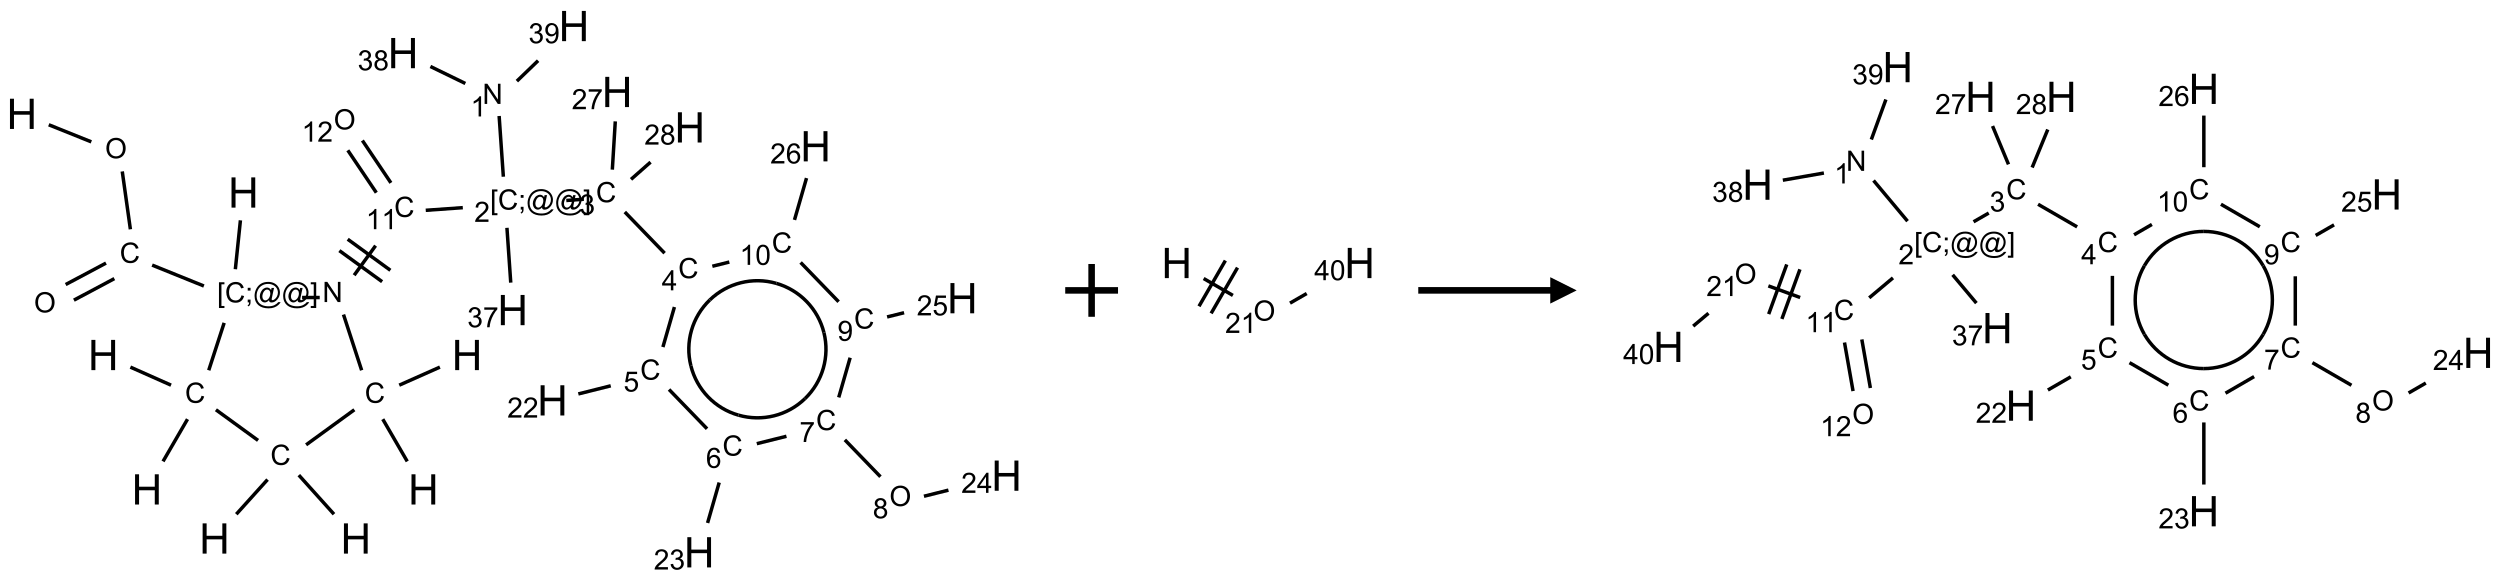 <?xml version="1.0" encoding="UTF-8"?>
<svg xmlns="http://www.w3.org/2000/svg" xmlns:xlink="http://www.w3.org/1999/xlink" width="947" height="220" viewBox="0 0 947 220">
<defs>
<g>
<g id="glyph-0-0">
<path d="M 2 0 L 2 -10 L 10 -10 L 10 0 Z M 2.25 -0.25 L 9.75 -0.25 L 9.75 -9.75 L 2.25 -9.75 Z M 2.25 -0.25 "/>
</g>
<g id="glyph-0-1">
<path d="M 1.281 0 L 1.281 -11.453 L 2.797 -11.453 L 2.797 -6.75 L 8.75 -6.75 L 8.75 -11.453 L 10.266 -11.453 L 10.266 0 L 8.75 0 L 8.75 -5.398 L 2.797 -5.398 L 2.797 0 Z M 1.281 0 "/>
</g>
<g id="glyph-1-0">
<path d="M 1.332 0 L 1.332 -6.668 L 6.668 -6.668 L 6.668 0 Z M 1.5 -0.168 L 6.5 -0.168 L 6.5 -6.5 L 1.5 -6.5 Z M 1.5 -0.168 "/>
</g>
<g id="glyph-1-1">
<path d="M 0.516 -3.719 C 0.516 -4.984 0.855 -5.977 1.535 -6.695 C 2.215 -7.414 3.094 -7.77 4.172 -7.77 C 4.875 -7.77 5.512 -7.602 6.078 -7.266 C 6.645 -6.93 7.074 -6.461 7.371 -5.855 C 7.668 -5.254 7.816 -4.57 7.816 -3.809 C 7.816 -3.035 7.66 -2.34 7.348 -1.73 C 7.035 -1.117 6.594 -0.656 6.02 -0.34 C 5.449 -0.027 4.828 0.129 4.168 0.129 C 3.449 0.129 2.805 -0.043 2.238 -0.391 C 1.672 -0.738 1.246 -1.211 0.953 -1.812 C 0.66 -2.414 0.516 -3.047 0.516 -3.719 Z M 1.559 -3.703 C 1.559 -2.781 1.805 -2.059 2.301 -1.527 C 2.793 -1 3.414 -0.734 4.16 -0.734 C 4.922 -0.734 5.547 -1 6.039 -1.535 C 6.531 -2.07 6.777 -2.828 6.777 -3.812 C 6.777 -4.434 6.672 -4.977 6.461 -5.441 C 6.25 -5.902 5.945 -6.262 5.539 -6.52 C 5.133 -6.773 4.68 -6.902 4.176 -6.902 C 3.461 -6.902 2.848 -6.656 2.332 -6.164 C 1.816 -5.672 1.559 -4.852 1.559 -3.703 Z M 1.559 -3.703 "/>
</g>
<g id="glyph-1-2">
<path d="M 6.27 -2.676 L 7.281 -2.422 C 7.07 -1.594 6.688 -0.961 6.137 -0.523 C 5.586 -0.086 4.914 0.129 4.121 0.129 C 3.297 0.129 2.629 -0.039 2.113 -0.371 C 1.598 -0.707 1.203 -1.191 0.934 -1.828 C 0.664 -2.465 0.531 -3.145 0.531 -3.875 C 0.531 -4.672 0.684 -5.363 0.988 -5.957 C 1.293 -6.547 1.723 -6.996 2.285 -7.305 C 2.844 -7.613 3.461 -7.766 4.137 -7.766 C 4.898 -7.766 5.543 -7.57 6.062 -7.184 C 6.582 -6.793 6.945 -6.246 7.152 -5.543 L 6.156 -5.309 C 5.98 -5.863 5.723 -6.266 5.387 -6.52 C 5.051 -6.773 4.625 -6.902 4.113 -6.902 C 3.527 -6.902 3.039 -6.762 2.645 -6.48 C 2.25 -6.199 1.973 -5.82 1.812 -5.348 C 1.652 -4.871 1.574 -4.383 1.574 -3.879 C 1.574 -3.23 1.668 -2.664 1.855 -2.18 C 2.047 -1.695 2.34 -1.332 2.738 -1.094 C 3.137 -0.855 3.57 -0.734 4.035 -0.734 C 4.602 -0.734 5.082 -0.898 5.473 -1.223 C 5.867 -1.551 6.133 -2.035 6.27 -2.676 Z M 6.27 -2.676 "/>
</g>
<g id="glyph-1-3">
<path d="M 0.723 2.121 L 0.723 -7.637 L 2.793 -7.637 L 2.793 -6.859 L 1.66 -6.859 L 1.66 1.344 L 2.793 1.344 L 2.793 2.121 Z M 0.723 2.121 "/>
</g>
<g id="glyph-1-4">
<path d="M 0.949 -4.465 L 0.949 -5.531 L 2.016 -5.531 L 2.016 -4.465 Z M 0.949 0 L 0.949 -1.066 L 2.016 -1.066 L 2.016 0 C 2.016 0.391 1.945 0.711 1.809 0.949 C 1.668 1.191 1.449 1.379 1.145 1.512 L 0.887 1.109 C 1.082 1.023 1.23 0.895 1.324 0.727 C 1.418 0.559 1.469 0.316 1.48 0 Z M 0.949 0 "/>
</g>
<g id="glyph-1-5">
<path d="M 6.047 -0.848 C 5.82 -0.59 5.57 -0.379 5.289 -0.223 C 5.008 -0.062 4.73 0.016 4.449 0.016 C 4.141 0.016 3.84 -0.074 3.547 -0.254 C 3.254 -0.434 3.02 -0.715 2.836 -1.09 C 2.652 -1.465 2.562 -1.875 2.562 -2.324 C 2.562 -2.875 2.703 -3.43 2.988 -3.98 C 3.27 -4.535 3.621 -4.953 4.043 -5.23 C 4.461 -5.508 4.871 -5.645 5.266 -5.645 C 5.566 -5.645 5.855 -5.566 6.129 -5.41 C 6.402 -5.25 6.641 -5.012 6.84 -4.688 L 7.016 -5.496 L 7.949 -5.496 L 7.199 -2 C 7.094 -1.516 7.043 -1.246 7.043 -1.191 C 7.043 -1.098 7.078 -1.02 7.148 -0.949 C 7.219 -0.883 7.305 -0.848 7.406 -0.848 C 7.59 -0.848 7.832 -0.953 8.129 -1.168 C 8.527 -1.445 8.84 -1.816 9.07 -2.285 C 9.301 -2.75 9.418 -3.234 9.418 -3.73 C 9.418 -4.309 9.27 -4.852 8.973 -5.355 C 8.676 -5.859 8.23 -6.262 7.645 -6.562 C 7.055 -6.863 6.406 -7.016 5.691 -7.016 C 4.879 -7.016 4.137 -6.824 3.465 -6.445 C 2.793 -6.066 2.273 -5.52 1.902 -4.809 C 1.535 -4.098 1.348 -3.34 1.348 -2.527 C 1.348 -1.676 1.535 -0.941 1.902 -0.328 C 2.273 0.285 2.809 0.742 3.508 1.035 C 4.207 1.328 4.984 1.473 5.832 1.473 C 6.742 1.473 7.504 1.32 8.121 1.016 C 8.734 0.711 9.195 0.34 9.5 -0.098 L 10.441 -0.098 C 10.266 0.266 9.961 0.637 9.531 1.016 C 9.102 1.395 8.59 1.695 7.996 1.914 C 7.402 2.133 6.688 2.246 5.848 2.246 C 5.078 2.246 4.367 2.145 3.715 1.949 C 3.066 1.75 2.512 1.453 2.051 1.055 C 1.594 0.656 1.25 0.199 1.016 -0.316 C 0.723 -0.973 0.578 -1.684 0.578 -2.441 C 0.578 -3.289 0.75 -4.098 1.098 -4.863 C 1.523 -5.805 2.125 -6.527 2.902 -7.027 C 3.684 -7.527 4.629 -7.777 5.738 -7.777 C 6.602 -7.777 7.375 -7.602 8.059 -7.246 C 8.746 -6.895 9.285 -6.371 9.684 -5.672 C 10.02 -5.07 10.188 -4.418 10.188 -3.715 C 10.188 -2.707 9.832 -1.812 9.125 -1.031 C 8.492 -0.328 7.801 0.02 7.051 0.02 C 6.812 0.02 6.617 -0.016 6.473 -0.09 C 6.324 -0.16 6.215 -0.266 6.145 -0.402 C 6.102 -0.488 6.066 -0.637 6.047 -0.848 Z M 3.527 -2.262 C 3.527 -1.785 3.641 -1.414 3.863 -1.152 C 4.09 -0.887 4.348 -0.754 4.641 -0.754 C 4.836 -0.754 5.039 -0.812 5.254 -0.93 C 5.469 -1.047 5.676 -1.219 5.871 -1.449 C 6.066 -1.676 6.23 -1.969 6.355 -2.32 C 6.48 -2.672 6.543 -3.027 6.543 -3.379 C 6.543 -3.852 6.426 -4.219 6.191 -4.48 C 5.957 -4.738 5.672 -4.871 5.332 -4.871 C 5.109 -4.871 4.902 -4.812 4.707 -4.699 C 4.512 -4.586 4.32 -4.406 4.137 -4.156 C 3.953 -3.906 3.805 -3.602 3.691 -3.246 C 3.582 -2.887 3.527 -2.559 3.527 -2.262 Z M 3.527 -2.262 "/>
</g>
<g id="glyph-1-6">
<path d="M 2.27 2.121 L 0.203 2.121 L 0.203 1.344 L 1.332 1.344 L 1.332 -6.859 L 0.203 -6.859 L 0.203 -7.637 L 2.27 -7.637 Z M 2.27 2.121 "/>
</g>
<g id="glyph-1-7">
<path d="M 0.812 0 L 0.812 -7.637 L 1.848 -7.637 L 5.859 -1.641 L 5.859 -7.637 L 6.828 -7.637 L 6.828 0 L 5.793 0 L 1.781 -6 L 1.781 0 Z M 0.812 0 "/>
</g>
<g id="glyph-1-8">
<path d="M 3.973 0 L 3.035 0 L 3.035 -5.973 C 2.809 -5.758 2.516 -5.543 2.148 -5.328 C 1.781 -5.113 1.453 -4.953 1.16 -4.844 L 1.16 -5.75 C 1.684 -5.996 2.145 -6.297 2.535 -6.645 C 2.93 -6.996 3.207 -7.336 3.371 -7.668 L 3.973 -7.668 Z M 3.973 0 "/>
</g>
<g id="glyph-1-9">
<path d="M 5.371 -0.902 L 5.371 0 L 0.324 0 C 0.316 -0.227 0.352 -0.441 0.434 -0.652 C 0.562 -0.996 0.766 -1.332 1.051 -1.668 C 1.332 -2 1.742 -2.387 2.277 -2.824 C 3.105 -3.504 3.668 -4.043 3.957 -4.441 C 4.25 -4.84 4.395 -5.215 4.395 -5.566 C 4.395 -5.938 4.262 -6.254 3.996 -6.508 C 3.73 -6.762 3.387 -6.891 2.957 -6.891 C 2.508 -6.891 2.145 -6.754 1.875 -6.484 C 1.605 -6.215 1.469 -5.84 1.465 -5.359 L 0.5 -5.457 C 0.566 -6.176 0.812 -6.727 1.246 -7.102 C 1.676 -7.477 2.254 -7.668 2.98 -7.668 C 3.711 -7.668 4.293 -7.465 4.719 -7.059 C 5.145 -6.652 5.359 -6.148 5.359 -5.547 C 5.359 -5.242 5.297 -4.941 5.172 -4.645 C 5.047 -4.352 4.84 -4.039 4.551 -3.715 C 4.262 -3.387 3.777 -2.938 3.105 -2.371 C 2.543 -1.898 2.18 -1.578 2.02 -1.41 C 1.859 -1.242 1.73 -1.07 1.625 -0.902 Z M 5.371 -0.902 "/>
</g>
<g id="glyph-1-10">
<path d="M 0.449 -2.016 L 1.387 -2.141 C 1.492 -1.609 1.676 -1.227 1.934 -0.992 C 2.191 -0.758 2.508 -0.641 2.879 -0.641 C 3.32 -0.641 3.695 -0.793 3.996 -1.098 C 4.301 -1.402 4.453 -1.781 4.453 -2.234 C 4.453 -2.664 4.312 -3.02 4.031 -3.301 C 3.75 -3.578 3.391 -3.719 2.957 -3.719 C 2.781 -3.719 2.562 -3.684 2.297 -3.613 L 2.402 -4.438 C 2.465 -4.43 2.516 -4.426 2.551 -4.426 C 2.949 -4.426 3.312 -4.531 3.629 -4.738 C 3.949 -4.949 4.109 -5.27 4.109 -5.703 C 4.109 -6.047 3.992 -6.332 3.762 -6.559 C 3.527 -6.785 3.227 -6.895 2.859 -6.895 C 2.496 -6.895 2.191 -6.781 1.949 -6.551 C 1.707 -6.324 1.547 -5.98 1.48 -5.52 L 0.543 -5.688 C 0.656 -6.316 0.918 -6.805 1.324 -7.148 C 1.73 -7.492 2.234 -7.668 2.84 -7.668 C 3.254 -7.668 3.641 -7.578 3.988 -7.398 C 4.34 -7.219 4.609 -6.977 4.793 -6.668 C 4.98 -6.359 5.074 -6.031 5.074 -5.684 C 5.074 -5.352 4.984 -5.051 4.809 -4.781 C 4.629 -4.512 4.367 -4.297 4.02 -4.137 C 4.473 -4.031 4.824 -3.816 5.074 -3.488 C 5.324 -3.16 5.449 -2.75 5.449 -2.254 C 5.449 -1.59 5.203 -1.023 4.719 -0.559 C 4.234 -0.098 3.617 0.137 2.875 0.137 C 2.203 0.137 1.648 -0.062 1.207 -0.465 C 0.762 -0.863 0.512 -1.379 0.449 -2.016 Z M 0.449 -2.016 "/>
</g>
<g id="glyph-1-11">
<path d="M 1.887 -4.141 C 1.496 -4.281 1.207 -4.484 1.02 -4.75 C 0.832 -5.016 0.738 -5.328 0.738 -5.699 C 0.738 -6.254 0.938 -6.719 1.34 -7.098 C 1.738 -7.477 2.27 -7.668 2.934 -7.668 C 3.598 -7.668 4.137 -7.473 4.543 -7.086 C 4.949 -6.699 5.152 -6.227 5.152 -5.672 C 5.152 -5.316 5.059 -5.008 4.871 -4.746 C 4.688 -4.484 4.406 -4.281 4.027 -4.141 C 4.496 -3.988 4.852 -3.742 5.098 -3.402 C 5.34 -3.062 5.465 -2.656 5.465 -2.184 C 5.465 -1.531 5.234 -0.98 4.77 -0.535 C 4.309 -0.09 3.703 0.129 2.949 0.129 C 2.195 0.129 1.586 -0.094 1.125 -0.539 C 0.664 -0.984 0.434 -1.543 0.434 -2.207 C 0.434 -2.703 0.559 -3.121 0.809 -3.457 C 1.062 -3.793 1.422 -4.02 1.887 -4.141 Z M 1.699 -5.73 C 1.699 -5.367 1.812 -5.074 2.047 -4.844 C 2.281 -4.613 2.582 -4.5 2.953 -4.5 C 3.312 -4.5 3.609 -4.613 3.84 -4.84 C 4.07 -5.066 4.188 -5.348 4.188 -5.676 C 4.188 -6.02 4.07 -6.309 3.832 -6.543 C 3.594 -6.777 3.297 -6.895 2.941 -6.895 C 2.586 -6.895 2.289 -6.781 2.051 -6.551 C 1.816 -6.324 1.699 -6.047 1.699 -5.73 Z M 1.395 -2.203 C 1.395 -1.938 1.461 -1.676 1.586 -1.426 C 1.711 -1.176 1.902 -0.984 2.152 -0.848 C 2.402 -0.711 2.672 -0.641 2.957 -0.641 C 3.406 -0.641 3.777 -0.785 4.066 -1.074 C 4.359 -1.363 4.504 -1.727 4.504 -2.172 C 4.504 -2.625 4.355 -2.996 4.055 -3.293 C 3.754 -3.586 3.379 -3.734 2.926 -3.734 C 2.484 -3.734 2.121 -3.59 1.832 -3.297 C 1.543 -3.004 1.395 -2.641 1.395 -2.203 Z M 1.395 -2.203 "/>
</g>
<g id="glyph-1-12">
<path d="M 0.582 -1.766 L 1.484 -1.848 C 1.562 -1.426 1.707 -1.117 1.922 -0.926 C 2.137 -0.734 2.414 -0.641 2.75 -0.641 C 3.039 -0.641 3.289 -0.707 3.508 -0.84 C 3.727 -0.973 3.902 -1.148 4.043 -1.367 C 4.18 -1.586 4.297 -1.887 4.391 -2.262 C 4.484 -2.637 4.531 -3.016 4.531 -3.406 C 4.531 -3.449 4.531 -3.512 4.527 -3.594 C 4.34 -3.297 4.082 -3.055 3.758 -2.867 C 3.434 -2.68 3.082 -2.59 2.703 -2.59 C 2.07 -2.59 1.535 -2.816 1.098 -3.277 C 0.66 -3.734 0.441 -4.34 0.441 -5.09 C 0.441 -5.863 0.672 -6.484 1.129 -6.957 C 1.586 -7.43 2.156 -7.668 2.844 -7.668 C 3.34 -7.668 3.793 -7.531 4.207 -7.266 C 4.617 -7 4.93 -6.617 5.145 -6.121 C 5.355 -5.629 5.465 -4.91 5.465 -3.973 C 5.465 -2.996 5.359 -2.223 5.145 -1.645 C 4.934 -1.066 4.617 -0.625 4.199 -0.324 C 3.781 -0.02 3.293 0.129 2.73 0.129 C 2.133 0.129 1.645 -0.035 1.266 -0.367 C 0.887 -0.699 0.66 -1.164 0.582 -1.766 Z M 4.422 -5.137 C 4.422 -5.676 4.277 -6.102 3.992 -6.418 C 3.707 -6.734 3.359 -6.891 2.957 -6.891 C 2.543 -6.891 2.18 -6.719 1.871 -6.379 C 1.562 -6.039 1.406 -5.598 1.406 -5.059 C 1.406 -4.57 1.555 -4.176 1.848 -3.871 C 2.141 -3.566 2.5 -3.418 2.934 -3.418 C 3.367 -3.418 3.723 -3.57 4.004 -3.871 C 4.281 -4.176 4.422 -4.598 4.422 -5.137 Z M 4.422 -5.137 "/>
</g>
<g id="glyph-1-13">
<path d="M 3.449 0 L 3.449 -1.828 L 0.137 -1.828 L 0.137 -2.688 L 3.621 -7.637 L 4.387 -7.637 L 4.387 -2.688 L 5.418 -2.688 L 5.418 -1.828 L 4.387 -1.828 L 4.387 0 Z M 3.449 -2.688 L 3.449 -6.129 L 1.059 -2.688 Z M 3.449 -2.688 "/>
</g>
<g id="glyph-1-14">
<path d="M 0.441 -2 L 1.426 -2.082 C 1.5 -1.605 1.668 -1.242 1.934 -1.004 C 2.199 -0.762 2.52 -0.641 2.895 -0.641 C 3.348 -0.641 3.73 -0.812 4.043 -1.152 C 4.355 -1.492 4.512 -1.941 4.512 -2.504 C 4.512 -3.039 4.359 -3.461 4.059 -3.77 C 3.758 -4.078 3.367 -4.234 2.879 -4.234 C 2.578 -4.234 2.305 -4.164 2.062 -4.027 C 1.82 -3.891 1.629 -3.715 1.488 -3.496 L 0.609 -3.609 L 1.348 -7.531 L 5.145 -7.531 L 5.145 -6.637 L 2.098 -6.637 L 1.688 -4.582 C 2.145 -4.902 2.625 -5.062 3.129 -5.062 C 3.797 -5.062 4.359 -4.832 4.816 -4.371 C 5.277 -3.91 5.504 -3.312 5.504 -2.59 C 5.504 -1.898 5.305 -1.301 4.902 -0.797 C 4.41 -0.18 3.742 0.129 2.895 0.129 C 2.199 0.129 1.633 -0.062 1.195 -0.453 C 0.758 -0.844 0.504 -1.359 0.441 -2 Z M 0.441 -2 "/>
</g>
<g id="glyph-1-15">
<path d="M 5.309 -5.766 L 4.375 -5.691 C 4.293 -6.059 4.172 -6.328 4.02 -6.496 C 3.766 -6.762 3.453 -6.895 3.082 -6.895 C 2.785 -6.895 2.523 -6.812 2.297 -6.645 C 2 -6.43 1.77 -6.117 1.598 -5.703 C 1.43 -5.289 1.34 -4.703 1.332 -3.938 C 1.559 -4.281 1.836 -4.535 2.16 -4.703 C 2.488 -4.871 2.828 -4.953 3.188 -4.953 C 3.812 -4.953 4.344 -4.723 4.785 -4.262 C 5.223 -3.801 5.441 -3.207 5.441 -2.48 C 5.441 -2 5.34 -1.555 5.133 -1.145 C 4.926 -0.73 4.641 -0.418 4.281 -0.199 C 3.922 0.02 3.512 0.129 3.051 0.129 C 2.27 0.129 1.633 -0.156 1.141 -0.73 C 0.648 -1.305 0.402 -2.254 0.402 -3.574 C 0.402 -5.051 0.672 -6.121 1.219 -6.793 C 1.695 -7.375 2.336 -7.668 3.141 -7.668 C 3.742 -7.668 4.234 -7.5 4.617 -7.16 C 5 -6.824 5.23 -6.359 5.309 -5.766 Z M 1.48 -2.473 C 1.48 -2.152 1.547 -1.844 1.684 -1.547 C 1.82 -1.25 2.016 -1.027 2.262 -0.871 C 2.508 -0.719 2.766 -0.641 3.035 -0.641 C 3.434 -0.641 3.773 -0.801 4.059 -1.121 C 4.344 -1.441 4.484 -1.875 4.484 -2.422 C 4.484 -2.949 4.344 -3.367 4.062 -3.668 C 3.781 -3.973 3.426 -4.125 3 -4.125 C 2.578 -4.125 2.219 -3.973 1.922 -3.668 C 1.625 -3.363 1.48 -2.969 1.48 -2.473 Z M 1.48 -2.473 "/>
</g>
<g id="glyph-1-16">
<path d="M 0.504 -6.637 L 0.504 -7.535 L 5.449 -7.535 L 5.449 -6.809 C 4.961 -6.289 4.48 -5.602 4.004 -4.746 C 3.527 -3.887 3.156 -3.004 2.895 -2.098 C 2.707 -1.461 2.59 -0.762 2.535 0 L 1.574 0 C 1.582 -0.602 1.703 -1.328 1.926 -2.176 C 2.152 -3.027 2.477 -3.848 2.898 -4.637 C 3.32 -5.426 3.77 -6.094 4.246 -6.637 Z M 0.504 -6.637 "/>
</g>
<g id="glyph-1-17">
<path d="M 0.441 -3.766 C 0.441 -4.668 0.535 -5.395 0.723 -5.945 C 0.906 -6.496 1.184 -6.922 1.551 -7.219 C 1.918 -7.516 2.375 -7.668 2.934 -7.668 C 3.344 -7.668 3.703 -7.586 4.012 -7.418 C 4.32 -7.254 4.574 -7.016 4.777 -6.707 C 4.977 -6.395 5.137 -6.016 5.25 -5.57 C 5.363 -5.125 5.422 -4.523 5.422 -3.766 C 5.422 -2.871 5.328 -2.148 5.145 -1.598 C 4.961 -1.047 4.688 -0.621 4.32 -0.32 C 3.953 -0.02 3.492 0.129 2.934 0.129 C 2.195 0.129 1.617 -0.133 1.199 -0.66 C 0.695 -1.297 0.441 -2.332 0.441 -3.766 Z M 1.406 -3.766 C 1.406 -2.512 1.555 -1.68 1.848 -1.262 C 2.141 -0.848 2.5 -0.641 2.934 -0.641 C 3.363 -0.641 3.727 -0.848 4.02 -1.266 C 4.312 -1.684 4.457 -2.516 4.457 -3.766 C 4.457 -5.023 4.312 -5.859 4.02 -6.27 C 3.727 -6.684 3.359 -6.891 2.922 -6.891 C 2.492 -6.891 2.148 -6.707 1.891 -6.344 C 1.566 -5.879 1.406 -5.02 1.406 -3.766 Z M 1.406 -3.766 "/>
</g>
</g>
</defs>
<path fill="none" stroke-width="0.033" stroke-linecap="butt" stroke-linejoin="miter" stroke="rgb(0%, 0%, 0%)" stroke-opacity="1" stroke-miterlimit="10" d="M 0.255 0.935 L 0.658 1.097 " transform="matrix(40, 0, 0, 40, 8.27, 9.861)"/>
<path fill="none" stroke-width="0.033" stroke-linecap="butt" stroke-linejoin="miter" stroke="rgb(0%, 0%, 0%)" stroke-opacity="1" stroke-miterlimit="10" d="M 0.951 1.377 L 1.028 1.925 " transform="matrix(40, 0, 0, 40, 8.27, 9.861)"/>
<path fill="none" stroke-width="0.033" stroke-linecap="butt" stroke-linejoin="miter" stroke="rgb(0%, 0%, 0%)" stroke-opacity="1" stroke-miterlimit="10" d="M 0.797 2.245 L 0.415 2.448 " transform="matrix(40, 0, 0, 40, 8.27, 9.861)"/>
<path fill="none" stroke-width="0.033" stroke-linecap="butt" stroke-linejoin="miter" stroke="rgb(0%, 0%, 0%)" stroke-opacity="1" stroke-miterlimit="10" d="M 0.876 2.392 L 0.493 2.596 " transform="matrix(40, 0, 0, 40, 8.27, 9.861)"/>
<path fill="none" stroke-width="0.033" stroke-linecap="butt" stroke-linejoin="miter" stroke="rgb(0%, 0%, 0%)" stroke-opacity="1" stroke-miterlimit="10" d="M 1.234 2.264 L 1.724 2.462 " transform="matrix(40, 0, 0, 40, 8.27, 9.861)"/>
<path fill="none" stroke-width="0.033" stroke-linecap="butt" stroke-linejoin="miter" stroke="rgb(0%, 0%, 0%)" stroke-opacity="1" stroke-miterlimit="10" d="M 2.022 2.303 L 2.07 1.84 " transform="matrix(40, 0, 0, 40, 8.27, 9.861)"/>
<path fill="none" stroke-width="0.033" stroke-linecap="butt" stroke-linejoin="miter" stroke="rgb(0%, 0%, 0%)" stroke-opacity="1" stroke-miterlimit="10" d="M 2.654 2.571 L 2.821 2.571 " transform="matrix(40, 0, 0, 40, 8.27, 9.861)"/>
<path fill="none" stroke-width="0.033" stroke-linecap="butt" stroke-linejoin="miter" stroke="rgb(0%, 0%, 0%)" stroke-opacity="1" stroke-miterlimit="10" d="M 3.147 2.36 L 3.35 2.08 " transform="matrix(40, 0, 0, 40, 8.27, 9.861)"/>
<path fill="none" stroke-width="0.033" stroke-linecap="butt" stroke-linejoin="miter" stroke="rgb(0%, 0%, 0%)" stroke-opacity="1" stroke-miterlimit="10" d="M 3.49 2.313 L 3.086 2.019 " transform="matrix(40, 0, 0, 40, 8.27, 9.861)"/>
<path fill="none" stroke-width="0.033" stroke-linecap="butt" stroke-linejoin="miter" stroke="rgb(0%, 0%, 0%)" stroke-opacity="1" stroke-miterlimit="10" d="M 3.412 2.421 L 3.007 2.127 " transform="matrix(40, 0, 0, 40, 8.27, 9.861)"/>
<path fill="none" stroke-width="0.033" stroke-linecap="butt" stroke-linejoin="miter" stroke="rgb(0%, 0%, 0%)" stroke-opacity="1" stroke-miterlimit="10" d="M 3.825 1.745 L 4.176 1.72 " transform="matrix(40, 0, 0, 40, 8.27, 9.861)"/>
<path fill="none" stroke-width="0.033" stroke-linecap="butt" stroke-linejoin="miter" stroke="rgb(0%, 0%, 0%)" stroke-opacity="1" stroke-miterlimit="10" d="M 4.56 1.427 L 4.52 0.852 " transform="matrix(40, 0, 0, 40, 8.27, 9.861)"/>
<path fill="none" stroke-width="0.033" stroke-linecap="butt" stroke-linejoin="miter" stroke="rgb(0%, 0%, 0%)" stroke-opacity="1" stroke-miterlimit="10" d="M 4.2 0.544 L 3.869 0.383 " transform="matrix(40, 0, 0, 40, 8.27, 9.861)"/>
<path fill="none" stroke-width="0.033" stroke-linecap="butt" stroke-linejoin="miter" stroke="rgb(0%, 0%, 0%)" stroke-opacity="1" stroke-miterlimit="10" d="M 4.688 0.522 L 4.889 0.328 " transform="matrix(40, 0, 0, 40, 8.27, 9.861)"/>
<path fill="none" stroke-width="0.033" stroke-linecap="butt" stroke-linejoin="miter" stroke="rgb(0%, 0%, 0%)" stroke-opacity="1" stroke-miterlimit="10" d="M 5.156 1.652 L 5.322 1.64 " transform="matrix(40, 0, 0, 40, 8.27, 9.861)"/>
<path fill="none" stroke-width="0.033" stroke-linecap="butt" stroke-linejoin="miter" stroke="rgb(0%, 0%, 0%)" stroke-opacity="1" stroke-miterlimit="10" d="M 5.71 1.761 L 6.087 2.151 " transform="matrix(40, 0, 0, 40, 8.27, 9.861)"/>
<path fill="none" stroke-width="0.033" stroke-linecap="butt" stroke-linejoin="miter" stroke="rgb(0%, 0%, 0%)" stroke-opacity="1" stroke-miterlimit="10" d="M 6.18 2.661 L 6.071 3.04 " transform="matrix(40, 0, 0, 40, 8.27, 9.861)"/>
<path fill="none" stroke-width="0.033" stroke-linecap="butt" stroke-linejoin="miter" stroke="rgb(0%, 0%, 0%)" stroke-opacity="1" stroke-miterlimit="10" d="M 5.577 3.407 L 5.27 3.484 " transform="matrix(40, 0, 0, 40, 8.27, 9.861)"/>
<path fill="none" stroke-width="0.033" stroke-linecap="butt" stroke-linejoin="miter" stroke="rgb(0%, 0%, 0%)" stroke-opacity="1" stroke-miterlimit="10" d="M 6.129 3.442 L 6.489 3.814 " transform="matrix(40, 0, 0, 40, 8.27, 9.861)"/>
<path fill="none" stroke-width="0.033" stroke-linecap="butt" stroke-linejoin="miter" stroke="rgb(0%, 0%, 0%)" stroke-opacity="1" stroke-miterlimit="10" d="M 6.604 4.323 L 6.494 4.706 " transform="matrix(40, 0, 0, 40, 8.27, 9.861)"/>
<path fill="none" stroke-width="0.033" stroke-linecap="butt" stroke-linejoin="miter" stroke="rgb(0%, 0%, 0%)" stroke-opacity="1" stroke-miterlimit="10" d="M 6.96 3.955 L 7.241 3.885 " transform="matrix(40, 0, 0, 40, 8.27, 9.861)"/>
<path fill="none" stroke-width="0.033" stroke-linecap="butt" stroke-linejoin="miter" stroke="rgb(0%, 0%, 0%)" stroke-opacity="1" stroke-miterlimit="10" d="M 7.794 3.919 L 8.131 4.268 " transform="matrix(40, 0, 0, 40, 8.27, 9.861)"/>
<path fill="none" stroke-width="0.033" stroke-linecap="butt" stroke-linejoin="miter" stroke="rgb(0%, 0%, 0%)" stroke-opacity="1" stroke-miterlimit="10" d="M 8.543 4.453 L 8.775 4.395 " transform="matrix(40, 0, 0, 40, 8.27, 9.861)"/>
<path fill="none" stroke-width="0.033" stroke-linecap="butt" stroke-linejoin="miter" stroke="rgb(0%, 0%, 0%)" stroke-opacity="1" stroke-miterlimit="10" d="M 7.736 3.517 L 7.844 3.141 " transform="matrix(40, 0, 0, 40, 8.27, 9.861)"/>
<path fill="none" stroke-width="0.033" stroke-linecap="butt" stroke-linejoin="miter" stroke="rgb(0%, 0%, 0%)" stroke-opacity="1" stroke-miterlimit="10" d="M 8.194 2.755 L 8.355 2.715 " transform="matrix(40, 0, 0, 40, 8.27, 9.861)"/>
<path fill="none" stroke-width="0.033" stroke-linecap="butt" stroke-linejoin="miter" stroke="rgb(0%, 0%, 0%)" stroke-opacity="1" stroke-miterlimit="10" d="M 7.735 2.611 L 7.375 2.239 " transform="matrix(40, 0, 0, 40, 8.27, 9.861)"/>
<path fill="none" stroke-width="0.033" stroke-linecap="butt" stroke-linejoin="miter" stroke="rgb(0%, 0%, 0%)" stroke-opacity="1" stroke-miterlimit="10" d="M 6.7 2.235 L 6.539 2.275 " transform="matrix(40, 0, 0, 40, 8.27, 9.861)"/>
<path fill="none" stroke-width="0.033" stroke-linecap="butt" stroke-linejoin="miter" stroke="rgb(0%, 0%, 0%)" stroke-opacity="1" stroke-miterlimit="10" d="M 7.317 1.836 L 7.431 1.44 " transform="matrix(40, 0, 0, 40, 8.27, 9.861)"/>
<path fill="none" stroke-width="0.033" stroke-linecap="butt" stroke-linejoin="miter" stroke="rgb(0%, 0%, 0%)" stroke-opacity="1" stroke-miterlimit="10" d="M 5.592 1.36 L 5.62 0.903 " transform="matrix(40, 0, 0, 40, 8.27, 9.861)"/>
<path fill="none" stroke-width="0.033" stroke-linecap="butt" stroke-linejoin="miter" stroke="rgb(0%, 0%, 0%)" stroke-opacity="1" stroke-miterlimit="10" d="M 5.769 1.452 L 5.954 1.289 " transform="matrix(40, 0, 0, 40, 8.27, 9.861)"/>
<path fill="none" stroke-width="0.033" stroke-linecap="butt" stroke-linejoin="miter" stroke="rgb(0%, 0%, 0%)" stroke-opacity="1" stroke-miterlimit="10" d="M 4.594 1.911 L 4.63 2.43 " transform="matrix(40, 0, 0, 40, 8.27, 9.861)"/>
<path fill="none" stroke-width="0.033" stroke-linecap="butt" stroke-linejoin="miter" stroke="rgb(0%, 0%, 0%)" stroke-opacity="1" stroke-miterlimit="10" d="M 3.495 1.485 L 3.225 1.084 " transform="matrix(40, 0, 0, 40, 8.27, 9.861)"/>
<path fill="none" stroke-width="0.033" stroke-linecap="butt" stroke-linejoin="miter" stroke="rgb(0%, 0%, 0%)" stroke-opacity="1" stroke-miterlimit="10" d="M 3.357 1.578 L 3.087 1.177 " transform="matrix(40, 0, 0, 40, 8.27, 9.861)"/>
<path fill="none" stroke-width="0.033" stroke-linecap="butt" stroke-linejoin="miter" stroke="rgb(0%, 0%, 0%)" stroke-opacity="1" stroke-miterlimit="10" d="M 3.046 2.732 L 3.218 3.26 " transform="matrix(40, 0, 0, 40, 8.27, 9.861)"/>
<path fill="none" stroke-width="0.033" stroke-linecap="butt" stroke-linejoin="miter" stroke="rgb(0%, 0%, 0%)" stroke-opacity="1" stroke-miterlimit="10" d="M 3.574 3.401 L 3.959 3.23 " transform="matrix(40, 0, 0, 40, 8.27, 9.861)"/>
<path fill="none" stroke-width="0.033" stroke-linecap="butt" stroke-linejoin="miter" stroke="rgb(0%, 0%, 0%)" stroke-opacity="1" stroke-miterlimit="10" d="M 3.418 3.723 L 3.65 4.123 " transform="matrix(40, 0, 0, 40, 8.27, 9.861)"/>
<path fill="none" stroke-width="0.033" stroke-linecap="butt" stroke-linejoin="miter" stroke="rgb(0%, 0%, 0%)" stroke-opacity="1" stroke-miterlimit="10" d="M 3.149 3.634 L 2.692 3.966 " transform="matrix(40, 0, 0, 40, 8.27, 9.861)"/>
<path fill="none" stroke-width="0.033" stroke-linecap="butt" stroke-linejoin="miter" stroke="rgb(0%, 0%, 0%)" stroke-opacity="1" stroke-miterlimit="10" d="M 2.623 4.253 L 2.956 4.623 " transform="matrix(40, 0, 0, 40, 8.27, 9.861)"/>
<path fill="none" stroke-width="0.033" stroke-linecap="butt" stroke-linejoin="miter" stroke="rgb(0%, 0%, 0%)" stroke-opacity="1" stroke-miterlimit="10" d="M 2.327 4.295 L 2.031 4.623 " transform="matrix(40, 0, 0, 40, 8.27, 9.861)"/>
<path fill="none" stroke-width="0.033" stroke-linecap="butt" stroke-linejoin="miter" stroke="rgb(0%, 0%, 0%)" stroke-opacity="1" stroke-miterlimit="10" d="M 2.237 3.924 L 1.838 3.634 " transform="matrix(40, 0, 0, 40, 8.27, 9.861)"/>
<path fill="none" stroke-width="0.033" stroke-linecap="butt" stroke-linejoin="miter" stroke="rgb(0%, 0%, 0%)" stroke-opacity="1" stroke-miterlimit="10" d="M 1.77 3.26 L 1.916 2.811 " transform="matrix(40, 0, 0, 40, 8.27, 9.861)"/>
<path fill="none" stroke-width="0.033" stroke-linecap="butt" stroke-linejoin="miter" stroke="rgb(0%, 0%, 0%)" stroke-opacity="1" stroke-miterlimit="10" d="M 1.569 3.723 L 1.337 4.123 " transform="matrix(40, 0, 0, 40, 8.27, 9.861)"/>
<path fill="none" stroke-width="0.033" stroke-linecap="butt" stroke-linejoin="miter" stroke="rgb(0%, 0%, 0%)" stroke-opacity="1" stroke-miterlimit="10" d="M 1.413 3.401 L 1.028 3.23 " transform="matrix(40, 0, 0, 40, 8.27, 9.861)"/>
<path fill="none" stroke-width="0.033" stroke-linecap="butt" stroke-linejoin="miter" stroke="rgb(0%, 0%, 0%)" stroke-opacity="1" stroke-miterlimit="10" d="M 6.336 3.218 C 6.279 2.993 6.348 2.755 6.515 2.594 " transform="matrix(40, 0, 0, 40, 8.27, 9.861)"/>
<path fill="none" stroke-width="0.033" stroke-linecap="butt" stroke-linejoin="miter" stroke="rgb(0%, 0%, 0%)" stroke-opacity="1" stroke-miterlimit="10" d="M 6.787 3.685 C 6.564 3.622 6.392 3.443 6.336 3.218 " transform="matrix(40, 0, 0, 40, 8.27, 9.861)"/>
<path fill="none" stroke-width="0.033" stroke-linecap="butt" stroke-linejoin="miter" stroke="rgb(0%, 0%, 0%)" stroke-opacity="1" stroke-miterlimit="10" d="M 7.417 3.528 C 7.25 3.69 7.01 3.749 6.787 3.685 " transform="matrix(40, 0, 0, 40, 8.27, 9.861)"/>
<path fill="none" stroke-width="0.033" stroke-linecap="butt" stroke-linejoin="miter" stroke="rgb(0%, 0%, 0%)" stroke-opacity="1" stroke-miterlimit="10" d="M 7.596 2.904 C 7.652 3.129 7.584 3.367 7.417 3.528 " transform="matrix(40, 0, 0, 40, 8.27, 9.861)"/>
<path fill="none" stroke-width="0.033" stroke-linecap="butt" stroke-linejoin="miter" stroke="rgb(0%, 0%, 0%)" stroke-opacity="1" stroke-miterlimit="10" d="M 7.145 2.437 C 7.368 2.501 7.54 2.679 7.596 2.904 " transform="matrix(40, 0, 0, 40, 8.27, 9.861)"/>
<path fill="none" stroke-width="0.033" stroke-linecap="butt" stroke-linejoin="miter" stroke="rgb(0%, 0%, 0%)" stroke-opacity="1" stroke-miterlimit="10" d="M 6.515 2.594 C 6.682 2.433 6.922 2.373 7.145 2.437 " transform="matrix(40, 0, 0, 40, 8.27, 9.861)"/>
<g fill="rgb(0%, 0%, 0%)" fill-opacity="1">
<use xlink:href="#glyph-0-1" x="2.496" y="48.848"/>
</g>
<g fill="rgb(0%, 0%, 0%)" fill-opacity="1">
<use xlink:href="#glyph-1-1" x="39.781" y="59.953"/>
</g>
<g fill="rgb(0%, 0%, 0%)" fill-opacity="1">
<use xlink:href="#glyph-1-2" x="45.332" y="99.562"/>
</g>
<g fill="rgb(0%, 0%, 0%)" fill-opacity="1">
<use xlink:href="#glyph-1-1" x="12.852" y="118.344"/>
</g>
<g fill="rgb(0%, 0%, 0%)" fill-opacity="1">
<use xlink:href="#glyph-1-3" x="82.223" y="114.555"/>
<use xlink:href="#glyph-1-2" x="85.186" y="114.555"/>
<use xlink:href="#glyph-1-4" x="92.889" y="114.555"/>
<use xlink:href="#glyph-1-5" x="95.853" y="114.555"/>
<use xlink:href="#glyph-1-5" x="106.681" y="114.555"/>
<use xlink:href="#glyph-1-6" x="117.509" y="114.555"/>
</g>
<g fill="rgb(0%, 0%, 0%)" fill-opacity="1">
<use xlink:href="#glyph-0-1" x="86.422" y="78.648"/>
</g>
<g fill="rgb(0%, 0%, 0%)" fill-opacity="1">
<use xlink:href="#glyph-1-7" x="122.137" y="114.414"/>
</g>
<g fill="rgb(0%, 0%, 0%)" fill-opacity="1">
<use xlink:href="#glyph-1-2" x="149.305" y="82.184"/>
</g>
<g fill="rgb(0%, 0%, 0%)" fill-opacity="1">
<use xlink:href="#glyph-1-8" x="138.594" y="86.82"/>
<use xlink:href="#glyph-1-8" x="144.526" y="86.82"/>
</g>
<g fill="rgb(0%, 0%, 0%)" fill-opacity="1">
<use xlink:href="#glyph-1-3" x="185.637" y="79.402"/>
<use xlink:href="#glyph-1-2" x="188.6" y="79.402"/>
<use xlink:href="#glyph-1-4" x="196.303" y="79.402"/>
<use xlink:href="#glyph-1-5" x="199.267" y="79.402"/>
<use xlink:href="#glyph-1-5" x="210.095" y="79.402"/>
<use xlink:href="#glyph-1-6" x="220.923" y="79.402"/>
</g>
<g fill="rgb(0%, 0%, 0%)" fill-opacity="1">
<use xlink:href="#glyph-1-9" x="179.66" y="84.031"/>
</g>
<g fill="rgb(0%, 0%, 0%)" fill-opacity="1">
<use xlink:href="#glyph-1-7" x="182.762" y="39.359"/>
</g>
<g fill="rgb(0%, 0%, 0%)" fill-opacity="1">
<use xlink:href="#glyph-1-8" x="178.262" y="44.129"/>
</g>
<g fill="rgb(0%, 0%, 0%)" fill-opacity="1">
<use xlink:href="#glyph-0-1" x="146.91" y="25.84"/>
</g>
<g fill="rgb(0%, 0%, 0%)" fill-opacity="1">
<use xlink:href="#glyph-1-10" x="135.461" y="26.633"/>
<use xlink:href="#glyph-1-11" x="141.393" y="26.633"/>
</g>
<g fill="rgb(0%, 0%, 0%)" fill-opacity="1">
<use xlink:href="#glyph-0-1" x="211.637" y="15.59"/>
</g>
<g fill="rgb(0%, 0%, 0%)" fill-opacity="1">
<use xlink:href="#glyph-1-10" x="200.188" y="16.383"/>
<use xlink:href="#glyph-1-12" x="206.12" y="16.383"/>
</g>
<g fill="rgb(0%, 0%, 0%)" fill-opacity="1">
<use xlink:href="#glyph-1-2" x="225.734" y="76.605"/>
</g>
<g fill="rgb(0%, 0%, 0%)" fill-opacity="1">
<use xlink:href="#glyph-1-10" x="219.484" y="81.242"/>
</g>
<g fill="rgb(0%, 0%, 0%)" fill-opacity="1">
<use xlink:href="#glyph-1-2" x="256.895" y="105.379"/>
</g>
<g fill="rgb(0%, 0%, 0%)" fill-opacity="1">
<use xlink:href="#glyph-1-13" x="250.676" y="109.984"/>
</g>
<g fill="rgb(0%, 0%, 0%)" fill-opacity="1">
<use xlink:href="#glyph-1-2" x="242.496" y="143.828"/>
</g>
<g fill="rgb(0%, 0%, 0%)" fill-opacity="1">
<use xlink:href="#glyph-1-14" x="236.188" y="148.332"/>
</g>
<g fill="rgb(0%, 0%, 0%)" fill-opacity="1">
<use xlink:href="#glyph-0-1" x="203.504" y="157.387"/>
</g>
<g fill="rgb(0%, 0%, 0%)" fill-opacity="1">
<use xlink:href="#glyph-1-9" x="192.148" y="158.18"/>
<use xlink:href="#glyph-1-9" x="198.081" y="158.18"/>
</g>
<g fill="rgb(0%, 0%, 0%)" fill-opacity="1">
<use xlink:href="#glyph-1-2" x="273.656" y="172.602"/>
</g>
<g fill="rgb(0%, 0%, 0%)" fill-opacity="1">
<use xlink:href="#glyph-1-15" x="267.41" y="177.238"/>
</g>
<g fill="rgb(0%, 0%, 0%)" fill-opacity="1">
<use xlink:href="#glyph-0-1" x="259.078" y="214.938"/>
</g>
<g fill="rgb(0%, 0%, 0%)" fill-opacity="1">
<use xlink:href="#glyph-1-9" x="247.645" y="215.727"/>
<use xlink:href="#glyph-1-10" x="253.577" y="215.727"/>
</g>
<g fill="rgb(0%, 0%, 0%)" fill-opacity="1">
<use xlink:href="#glyph-1-2" x="309.094" y="162.926"/>
</g>
<g fill="rgb(0%, 0%, 0%)" fill-opacity="1">
<use xlink:href="#glyph-1-16" x="302.84" y="167.434"/>
</g>
<g fill="rgb(0%, 0%, 0%)" fill-opacity="1">
<use xlink:href="#glyph-1-1" x="336.895" y="191.703"/>
</g>
<g fill="rgb(0%, 0%, 0%)" fill-opacity="1">
<use xlink:href="#glyph-1-11" x="330.613" y="196.336"/>
</g>
<g fill="rgb(0%, 0%, 0%)" fill-opacity="1">
<use xlink:href="#glyph-0-1" x="375.512" y="185.906"/>
</g>
<g fill="rgb(0%, 0%, 0%)" fill-opacity="1">
<use xlink:href="#glyph-1-9" x="364.113" y="186.699"/>
<use xlink:href="#glyph-1-13" x="370.046" y="186.699"/>
</g>
<g fill="rgb(0%, 0%, 0%)" fill-opacity="1">
<use xlink:href="#glyph-1-2" x="323.496" y="124.477"/>
</g>
<g fill="rgb(0%, 0%, 0%)" fill-opacity="1">
<use xlink:href="#glyph-1-12" x="317.227" y="129.109"/>
</g>
<g fill="rgb(0%, 0%, 0%)" fill-opacity="1">
<use xlink:href="#glyph-0-1" x="358.75" y="118.68"/>
</g>
<g fill="rgb(0%, 0%, 0%)" fill-opacity="1">
<use xlink:href="#glyph-1-9" x="347.262" y="119.473"/>
<use xlink:href="#glyph-1-14" x="353.194" y="119.473"/>
</g>
<g fill="rgb(0%, 0%, 0%)" fill-opacity="1">
<use xlink:href="#glyph-1-2" x="292.332" y="95.703"/>
</g>
<g fill="rgb(0%, 0%, 0%)" fill-opacity="1">
<use xlink:href="#glyph-1-8" x="280.176" y="100.336"/>
<use xlink:href="#glyph-1-17" x="286.108" y="100.336"/>
</g>
<g fill="rgb(0%, 0%, 0%)" fill-opacity="1">
<use xlink:href="#glyph-0-1" x="303.18" y="61.133"/>
</g>
<g fill="rgb(0%, 0%, 0%)" fill-opacity="1">
<use xlink:href="#glyph-1-9" x="291.75" y="61.926"/>
<use xlink:href="#glyph-1-15" x="297.682" y="61.926"/>
</g>
<g fill="rgb(0%, 0%, 0%)" fill-opacity="1">
<use xlink:href="#glyph-0-1" x="227.996" y="40.562"/>
</g>
<g fill="rgb(0%, 0%, 0%)" fill-opacity="1">
<use xlink:href="#glyph-1-9" x="216.566" y="41.355"/>
<use xlink:href="#glyph-1-16" x="222.499" y="41.355"/>
</g>
<g fill="rgb(0%, 0%, 0%)" fill-opacity="1">
<use xlink:href="#glyph-0-1" x="255.512" y="53.984"/>
</g>
<g fill="rgb(0%, 0%, 0%)" fill-opacity="1">
<use xlink:href="#glyph-1-9" x="244.066" y="54.773"/>
<use xlink:href="#glyph-1-11" x="249.999" y="54.773"/>
</g>
<g fill="rgb(0%, 0%, 0%)" fill-opacity="1">
<use xlink:href="#glyph-0-1" x="188.441" y="123.18"/>
</g>
<g fill="rgb(0%, 0%, 0%)" fill-opacity="1">
<use xlink:href="#glyph-1-10" x="177.008" y="123.973"/>
<use xlink:href="#glyph-1-16" x="182.94" y="123.973"/>
</g>
<g fill="rgb(0%, 0%, 0%)" fill-opacity="1">
<use xlink:href="#glyph-1-1" x="126.402" y="49.027"/>
</g>
<g fill="rgb(0%, 0%, 0%)" fill-opacity="1">
<use xlink:href="#glyph-1-8" x="114.277" y="53.66"/>
<use xlink:href="#glyph-1-9" x="120.21" y="53.66"/>
</g>
<g fill="rgb(0%, 0%, 0%)" fill-opacity="1">
<use xlink:href="#glyph-1-2" x="138.152" y="152.59"/>
</g>
<g fill="rgb(0%, 0%, 0%)" fill-opacity="1">
<use xlink:href="#glyph-0-1" x="171.141" y="140.203"/>
</g>
<g fill="rgb(0%, 0%, 0%)" fill-opacity="1">
<use xlink:href="#glyph-0-1" x="154.598" y="191.113"/>
</g>
<g fill="rgb(0%, 0%, 0%)" fill-opacity="1">
<use xlink:href="#glyph-1-2" x="102.418" y="176.102"/>
</g>
<g fill="rgb(0%, 0%, 0%)" fill-opacity="1">
<use xlink:href="#glyph-0-1" x="129.004" y="209.707"/>
</g>
<g fill="rgb(0%, 0%, 0%)" fill-opacity="1">
<use xlink:href="#glyph-0-1" x="75.473" y="209.707"/>
</g>
<g fill="rgb(0%, 0%, 0%)" fill-opacity="1">
<use xlink:href="#glyph-1-2" x="70.059" y="152.59"/>
</g>
<g fill="rgb(0%, 0%, 0%)" fill-opacity="1">
<use xlink:href="#glyph-0-1" x="49.879" y="191.113"/>
</g>
<g fill="rgb(0%, 0%, 0%)" fill-opacity="1">
<use xlink:href="#glyph-0-1" x="33.336" y="140.203"/>
</g>
<path fill="none" stroke-width="0.062" stroke-linecap="butt" stroke-linejoin="miter" stroke="rgb(0%, 0%, 0%)" stroke-opacity="1" stroke-miterlimit="10" d="M -0 0 L 0.5 0 M 0.25 -0.25 L 0.25 0.25 " transform="matrix(40, 0, 0, 40, 403.508, 110)"/>
<path fill="none" stroke-width="0.033" stroke-linecap="butt" stroke-linejoin="miter" stroke="rgb(0%, 0%, 0%)" stroke-opacity="1" stroke-miterlimit="10" d="M 0.255 0.147 L 0.532 0.307 " transform="matrix(40, 0, 0, 40, 445.734, 99.623)"/>
<path fill="none" stroke-width="0.033" stroke-linecap="butt" stroke-linejoin="miter" stroke="rgb(0%, 0%, 0%)" stroke-opacity="1" stroke-miterlimit="10" d="M 0.326 0.477 L 0.576 0.044 " transform="matrix(40, 0, 0, 40, 445.734, 99.623)"/>
<path fill="none" stroke-width="0.033" stroke-linecap="butt" stroke-linejoin="miter" stroke="rgb(0%, 0%, 0%)" stroke-opacity="1" stroke-miterlimit="10" d="M 0.211 0.41 L 0.461 -0.023 " transform="matrix(40, 0, 0, 40, 445.734, 99.623)"/>
<path fill="none" stroke-width="0.033" stroke-linecap="butt" stroke-linejoin="miter" stroke="rgb(0%, 0%, 0%)" stroke-opacity="1" stroke-miterlimit="10" d="M 1.073 0.38 L 1.231 0.289 " transform="matrix(40, 0, 0, 40, 445.734, 99.623)"/>
<g fill="rgb(0%, 0%, 0%)" fill-opacity="1">
<use xlink:href="#glyph-0-1" x="439.961" y="105.352"/>
</g>
<g fill="rgb(0%, 0%, 0%)" fill-opacity="1">
<use xlink:href="#glyph-1-1" x="474.797" y="121.473"/>
</g>
<g fill="rgb(0%, 0%, 0%)" fill-opacity="1">
<use xlink:href="#glyph-1-9" x="464.074" y="126.105"/>
<use xlink:href="#glyph-1-8" x="470.007" y="126.105"/>
</g>
<g fill="rgb(0%, 0%, 0%)" fill-opacity="1">
<use xlink:href="#glyph-0-1" x="509.242" y="105.352"/>
</g>
<g fill="rgb(0%, 0%, 0%)" fill-opacity="1">
<use xlink:href="#glyph-1-13" x="497.836" y="106.145"/>
<use xlink:href="#glyph-1-17" x="503.768" y="106.145"/>
</g>
<path fill-rule="nonzero" fill="rgb(0%, 0%, 0%)" fill-opacity="1" d="M 537.238 111.25 L 587.238 111.25 L 587.238 115 L 597.238 110 L 587.238 105 L 587.238 108.75 L 537.238 108.75 "/>
<path fill="none" stroke-width="0.033" stroke-linecap="butt" stroke-linejoin="miter" stroke="rgb(0%, 0%, 0%)" stroke-opacity="1" stroke-miterlimit="10" d="M 1.942 1.074 L 2.264 1.459 " transform="matrix(40, 0, 0, 40, 632.016, 25.42)"/>
<path fill="none" stroke-width="0.033" stroke-linecap="butt" stroke-linejoin="miter" stroke="rgb(0%, 0%, 0%)" stroke-opacity="1" stroke-miterlimit="10" d="M 2.889 1.465 L 3.033 1.382 " transform="matrix(40, 0, 0, 40, 632.016, 25.42)"/>
<path fill="none" stroke-width="0.033" stroke-linecap="butt" stroke-linejoin="miter" stroke="rgb(0%, 0%, 0%)" stroke-opacity="1" stroke-miterlimit="10" d="M 3.5 1.299 L 3.87 1.513 " transform="matrix(40, 0, 0, 40, 632.016, 25.42)"/>
<path fill="none" stroke-width="0.033" stroke-linecap="butt" stroke-linejoin="miter" stroke="rgb(0%, 0%, 0%)" stroke-opacity="1" stroke-miterlimit="10" d="M 4.204 1.977 L 4.204 2.448 " transform="matrix(40, 0, 0, 40, 632.016, 25.42)"/>
<path fill="none" stroke-width="0.033" stroke-linecap="butt" stroke-linejoin="miter" stroke="rgb(0%, 0%, 0%)" stroke-opacity="1" stroke-miterlimit="10" d="M 3.81 2.933 L 3.593 3.058 " transform="matrix(40, 0, 0, 40, 632.016, 25.42)"/>
<path fill="none" stroke-width="0.033" stroke-linecap="butt" stroke-linejoin="miter" stroke="rgb(0%, 0%, 0%)" stroke-opacity="1" stroke-miterlimit="10" d="M 4.366 2.799 L 4.734 3.012 " transform="matrix(40, 0, 0, 40, 632.016, 25.42)"/>
<path fill="none" stroke-width="0.033" stroke-linecap="butt" stroke-linejoin="miter" stroke="rgb(0%, 0%, 0%)" stroke-opacity="1" stroke-miterlimit="10" d="M 5.07 3.365 L 5.07 3.953 " transform="matrix(40, 0, 0, 40, 632.016, 25.42)"/>
<path fill="none" stroke-width="0.033" stroke-linecap="butt" stroke-linejoin="miter" stroke="rgb(0%, 0%, 0%)" stroke-opacity="1" stroke-miterlimit="10" d="M 5.275 3.088 L 5.546 2.931 " transform="matrix(40, 0, 0, 40, 632.016, 25.42)"/>
<path fill="none" stroke-width="0.033" stroke-linecap="butt" stroke-linejoin="miter" stroke="rgb(0%, 0%, 0%)" stroke-opacity="1" stroke-miterlimit="10" d="M 6.098 2.799 L 6.468 3.013 " transform="matrix(40, 0, 0, 40, 632.016, 25.42)"/>
<path fill="none" stroke-width="0.033" stroke-linecap="butt" stroke-linejoin="miter" stroke="rgb(0%, 0%, 0%)" stroke-opacity="1" stroke-miterlimit="10" d="M 7.009 3.086 L 7.172 2.992 " transform="matrix(40, 0, 0, 40, 632.016, 25.42)"/>
<path fill="none" stroke-width="0.033" stroke-linecap="butt" stroke-linejoin="miter" stroke="rgb(0%, 0%, 0%)" stroke-opacity="1" stroke-miterlimit="10" d="M 5.936 2.448 L 5.936 1.981 " transform="matrix(40, 0, 0, 40, 632.016, 25.42)"/>
<path fill="none" stroke-width="0.033" stroke-linecap="butt" stroke-linejoin="miter" stroke="rgb(0%, 0%, 0%)" stroke-opacity="1" stroke-miterlimit="10" d="M 6.129 1.594 L 6.303 1.494 " transform="matrix(40, 0, 0, 40, 632.016, 25.42)"/>
<path fill="none" stroke-width="0.033" stroke-linecap="butt" stroke-linejoin="miter" stroke="rgb(0%, 0%, 0%)" stroke-opacity="1" stroke-miterlimit="10" d="M 5.6 1.512 L 5.232 1.299 " transform="matrix(40, 0, 0, 40, 632.016, 25.42)"/>
<path fill="none" stroke-width="0.033" stroke-linecap="butt" stroke-linejoin="miter" stroke="rgb(0%, 0%, 0%)" stroke-opacity="1" stroke-miterlimit="10" d="M 4.578 1.49 L 4.409 1.588 " transform="matrix(40, 0, 0, 40, 632.016, 25.42)"/>
<path fill="none" stroke-width="0.033" stroke-linecap="butt" stroke-linejoin="miter" stroke="rgb(0%, 0%, 0%)" stroke-opacity="1" stroke-miterlimit="10" d="M 5.07 0.948 L 5.07 0.459 " transform="matrix(40, 0, 0, 40, 632.016, 25.42)"/>
<path fill="none" stroke-width="0.033" stroke-linecap="butt" stroke-linejoin="miter" stroke="rgb(0%, 0%, 0%)" stroke-opacity="1" stroke-miterlimit="10" d="M 3.22 0.921 L 3.069 0.558 " transform="matrix(40, 0, 0, 40, 632.016, 25.42)"/>
<path fill="none" stroke-width="0.033" stroke-linecap="butt" stroke-linejoin="miter" stroke="rgb(0%, 0%, 0%)" stroke-opacity="1" stroke-miterlimit="10" d="M 3.444 0.951 L 3.592 0.591 " transform="matrix(40, 0, 0, 40, 632.016, 25.42)"/>
<path fill="none" stroke-width="0.033" stroke-linecap="butt" stroke-linejoin="miter" stroke="rgb(0%, 0%, 0%)" stroke-opacity="1" stroke-miterlimit="10" d="M 2.126 1.996 L 1.901 2.185 " transform="matrix(40, 0, 0, 40, 632.016, 25.42)"/>
<path fill="none" stroke-width="0.033" stroke-linecap="butt" stroke-linejoin="miter" stroke="rgb(0%, 0%, 0%)" stroke-opacity="1" stroke-miterlimit="10" d="M 1.667 2.608 L 1.748 3.068 " transform="matrix(40, 0, 0, 40, 632.016, 25.42)"/>
<path fill="none" stroke-width="0.033" stroke-linecap="butt" stroke-linejoin="miter" stroke="rgb(0%, 0%, 0%)" stroke-opacity="1" stroke-miterlimit="10" d="M 1.831 2.579 L 1.912 3.039 " transform="matrix(40, 0, 0, 40, 632.016, 25.42)"/>
<path fill="none" stroke-width="0.033" stroke-linecap="butt" stroke-linejoin="miter" stroke="rgb(0%, 0%, 0%)" stroke-opacity="1" stroke-miterlimit="10" d="M 1.247 2.182 L 0.946 2.072 " transform="matrix(40, 0, 0, 40, 632.016, 25.42)"/>
<path fill="none" stroke-width="0.033" stroke-linecap="butt" stroke-linejoin="miter" stroke="rgb(0%, 0%, 0%)" stroke-opacity="1" stroke-miterlimit="10" d="M 1.12 1.869 L 0.949 2.339 " transform="matrix(40, 0, 0, 40, 632.016, 25.42)"/>
<path fill="none" stroke-width="0.033" stroke-linecap="butt" stroke-linejoin="miter" stroke="rgb(0%, 0%, 0%)" stroke-opacity="1" stroke-miterlimit="10" d="M 1.245 1.915 L 1.074 2.385 " transform="matrix(40, 0, 0, 40, 632.016, 25.42)"/>
<path fill="none" stroke-width="0.033" stroke-linecap="butt" stroke-linejoin="miter" stroke="rgb(0%, 0%, 0%)" stroke-opacity="1" stroke-miterlimit="10" d="M 0.379 2.331 L 0.234 2.453 " transform="matrix(40, 0, 0, 40, 632.016, 25.42)"/>
<path fill="none" stroke-width="0.033" stroke-linecap="butt" stroke-linejoin="miter" stroke="rgb(0%, 0%, 0%)" stroke-opacity="1" stroke-miterlimit="10" d="M 2.691 1.967 L 2.916 2.235 " transform="matrix(40, 0, 0, 40, 632.016, 25.42)"/>
<path fill="none" stroke-width="0.033" stroke-linecap="butt" stroke-linejoin="miter" stroke="rgb(0%, 0%, 0%)" stroke-opacity="1" stroke-miterlimit="10" d="M 1.472 1.003 L 1.083 1.071 " transform="matrix(40, 0, 0, 40, 632.016, 25.42)"/>
<path fill="none" stroke-width="0.033" stroke-linecap="butt" stroke-linejoin="miter" stroke="rgb(0%, 0%, 0%)" stroke-opacity="1" stroke-miterlimit="10" d="M 1.921 0.686 L 2.059 0.307 " transform="matrix(40, 0, 0, 40, 632.016, 25.42)"/>
<path fill="none" stroke-width="0.033" stroke-linecap="butt" stroke-linejoin="miter" stroke="rgb(0%, 0%, 0%)" stroke-opacity="1" stroke-miterlimit="10" d="M 4.507 2.531 C 4.391 2.33 4.391 2.082 4.507 1.881 " transform="matrix(40, 0, 0, 40, 632.016, 25.42)"/>
<path fill="none" stroke-width="0.033" stroke-linecap="butt" stroke-linejoin="miter" stroke="rgb(0%, 0%, 0%)" stroke-opacity="1" stroke-miterlimit="10" d="M 5.07 2.855 C 4.838 2.855 4.623 2.731 4.507 2.531 " transform="matrix(40, 0, 0, 40, 632.016, 25.42)"/>
<path fill="none" stroke-width="0.033" stroke-linecap="butt" stroke-linejoin="miter" stroke="rgb(0%, 0%, 0%)" stroke-opacity="1" stroke-miterlimit="10" d="M 5.632 2.531 C 5.516 2.731 5.302 2.855 5.07 2.855 " transform="matrix(40, 0, 0, 40, 632.016, 25.42)"/>
<path fill="none" stroke-width="0.033" stroke-linecap="butt" stroke-linejoin="miter" stroke="rgb(0%, 0%, 0%)" stroke-opacity="1" stroke-miterlimit="10" d="M 5.632 1.881 C 5.748 2.082 5.748 2.33 5.632 2.531 " transform="matrix(40, 0, 0, 40, 632.016, 25.42)"/>
<path fill="none" stroke-width="0.033" stroke-linecap="butt" stroke-linejoin="miter" stroke="rgb(0%, 0%, 0%)" stroke-opacity="1" stroke-miterlimit="10" d="M 5.07 1.556 C 5.302 1.556 5.516 1.68 5.632 1.881 " transform="matrix(40, 0, 0, 40, 632.016, 25.42)"/>
<path fill="none" stroke-width="0.033" stroke-linecap="butt" stroke-linejoin="miter" stroke="rgb(0%, 0%, 0%)" stroke-opacity="1" stroke-miterlimit="10" d="M 4.507 1.881 C 4.623 1.68 4.838 1.556 5.07 1.556 " transform="matrix(40, 0, 0, 40, 632.016, 25.42)"/>
<g fill="rgb(0%, 0%, 0%)" fill-opacity="1">
<use xlink:href="#glyph-1-7" x="699.301" y="64.719"/>
</g>
<g fill="rgb(0%, 0%, 0%)" fill-opacity="1">
<use xlink:href="#glyph-1-8" x="694.805" y="69.488"/>
</g>
<g fill="rgb(0%, 0%, 0%)" fill-opacity="1">
<use xlink:href="#glyph-1-3" x="725.098" y="95.504"/>
<use xlink:href="#glyph-1-2" x="728.061" y="95.504"/>
<use xlink:href="#glyph-1-4" x="735.764" y="95.504"/>
<use xlink:href="#glyph-1-5" x="738.728" y="95.504"/>
<use xlink:href="#glyph-1-5" x="749.556" y="95.504"/>
<use xlink:href="#glyph-1-6" x="760.384" y="95.504"/>
</g>
<g fill="rgb(0%, 0%, 0%)" fill-opacity="1">
<use xlink:href="#glyph-1-9" x="719.121" y="100.129"/>
</g>
<g fill="rgb(0%, 0%, 0%)" fill-opacity="1">
<use xlink:href="#glyph-1-2" x="759.934" y="75.496"/>
</g>
<g fill="rgb(0%, 0%, 0%)" fill-opacity="1">
<use xlink:href="#glyph-1-10" x="753.684" y="80.129"/>
</g>
<g fill="rgb(0%, 0%, 0%)" fill-opacity="1">
<use xlink:href="#glyph-1-2" x="794.578" y="95.496"/>
</g>
<g fill="rgb(0%, 0%, 0%)" fill-opacity="1">
<use xlink:href="#glyph-1-13" x="788.355" y="100.098"/>
</g>
<g fill="rgb(0%, 0%, 0%)" fill-opacity="1">
<use xlink:href="#glyph-1-2" x="794.578" y="135.496"/>
</g>
<g fill="rgb(0%, 0%, 0%)" fill-opacity="1">
<use xlink:href="#glyph-1-14" x="788.266" y="139.996"/>
</g>
<g fill="rgb(0%, 0%, 0%)" fill-opacity="1">
<use xlink:href="#glyph-0-1" x="759.754" y="159.379"/>
</g>
<g fill="rgb(0%, 0%, 0%)" fill-opacity="1">
<use xlink:href="#glyph-1-9" x="748.402" y="160.168"/>
<use xlink:href="#glyph-1-9" x="754.335" y="160.168"/>
</g>
<g fill="rgb(0%, 0%, 0%)" fill-opacity="1">
<use xlink:href="#glyph-1-2" x="829.219" y="155.496"/>
</g>
<g fill="rgb(0%, 0%, 0%)" fill-opacity="1">
<use xlink:href="#glyph-1-15" x="822.973" y="160.129"/>
</g>
<g fill="rgb(0%, 0%, 0%)" fill-opacity="1">
<use xlink:href="#glyph-0-1" x="829.039" y="199.379"/>
</g>
<g fill="rgb(0%, 0%, 0%)" fill-opacity="1">
<use xlink:href="#glyph-1-9" x="817.605" y="200.168"/>
<use xlink:href="#glyph-1-10" x="823.538" y="200.168"/>
</g>
<g fill="rgb(0%, 0%, 0%)" fill-opacity="1">
<use xlink:href="#glyph-1-2" x="863.859" y="135.496"/>
</g>
<g fill="rgb(0%, 0%, 0%)" fill-opacity="1">
<use xlink:href="#glyph-1-16" x="857.605" y="140"/>
</g>
<g fill="rgb(0%, 0%, 0%)" fill-opacity="1">
<use xlink:href="#glyph-1-1" x="898.516" y="155.5"/>
</g>
<g fill="rgb(0%, 0%, 0%)" fill-opacity="1">
<use xlink:href="#glyph-1-11" x="892.23" y="160.129"/>
</g>
<g fill="rgb(0%, 0%, 0%)" fill-opacity="1">
<use xlink:href="#glyph-0-1" x="932.961" y="139.379"/>
</g>
<g fill="rgb(0%, 0%, 0%)" fill-opacity="1">
<use xlink:href="#glyph-1-9" x="921.559" y="140.168"/>
<use xlink:href="#glyph-1-13" x="927.491" y="140.168"/>
</g>
<g fill="rgb(0%, 0%, 0%)" fill-opacity="1">
<use xlink:href="#glyph-1-2" x="863.859" y="95.496"/>
</g>
<g fill="rgb(0%, 0%, 0%)" fill-opacity="1">
<use xlink:href="#glyph-1-12" x="857.59" y="100.129"/>
</g>
<g fill="rgb(0%, 0%, 0%)" fill-opacity="1">
<use xlink:href="#glyph-0-1" x="898.32" y="79.379"/>
</g>
<g fill="rgb(0%, 0%, 0%)" fill-opacity="1">
<use xlink:href="#glyph-1-9" x="886.828" y="80.168"/>
<use xlink:href="#glyph-1-14" x="892.76" y="80.168"/>
</g>
<g fill="rgb(0%, 0%, 0%)" fill-opacity="1">
<use xlink:href="#glyph-1-2" x="829.219" y="75.496"/>
</g>
<g fill="rgb(0%, 0%, 0%)" fill-opacity="1">
<use xlink:href="#glyph-1-8" x="817.059" y="80.129"/>
<use xlink:href="#glyph-1-17" x="822.991" y="80.129"/>
</g>
<g fill="rgb(0%, 0%, 0%)" fill-opacity="1">
<use xlink:href="#glyph-0-1" x="829.039" y="39.379"/>
</g>
<g fill="rgb(0%, 0%, 0%)" fill-opacity="1">
<use xlink:href="#glyph-1-9" x="817.609" y="40.168"/>
<use xlink:href="#glyph-1-15" x="823.542" y="40.168"/>
</g>
<g fill="rgb(0%, 0%, 0%)" fill-opacity="1">
<use xlink:href="#glyph-0-1" x="744.449" y="42.422"/>
</g>
<g fill="rgb(0%, 0%, 0%)" fill-opacity="1">
<use xlink:href="#glyph-1-9" x="733.016" y="43.215"/>
<use xlink:href="#glyph-1-16" x="738.948" y="43.215"/>
</g>
<g fill="rgb(0%, 0%, 0%)" fill-opacity="1">
<use xlink:href="#glyph-0-1" x="775.062" y="42.422"/>
</g>
<g fill="rgb(0%, 0%, 0%)" fill-opacity="1">
<use xlink:href="#glyph-1-9" x="763.613" y="43.215"/>
<use xlink:href="#glyph-1-11" x="769.546" y="43.215"/>
</g>
<g fill="rgb(0%, 0%, 0%)" fill-opacity="1">
<use xlink:href="#glyph-1-2" x="694.652" y="121.207"/>
</g>
<g fill="rgb(0%, 0%, 0%)" fill-opacity="1">
<use xlink:href="#glyph-1-8" x="683.941" y="125.84"/>
<use xlink:href="#glyph-1-8" x="689.874" y="125.84"/>
</g>
<g fill="rgb(0%, 0%, 0%)" fill-opacity="1">
<use xlink:href="#glyph-1-1" x="701.613" y="160.602"/>
</g>
<g fill="rgb(0%, 0%, 0%)" fill-opacity="1">
<use xlink:href="#glyph-1-8" x="689.492" y="165.234"/>
<use xlink:href="#glyph-1-9" x="695.424" y="165.234"/>
</g>
<g fill="rgb(0%, 0%, 0%)" fill-opacity="1">
<use xlink:href="#glyph-1-1" x="657.082" y="107.527"/>
</g>
<g fill="rgb(0%, 0%, 0%)" fill-opacity="1">
<use xlink:href="#glyph-1-9" x="646.355" y="112.16"/>
<use xlink:href="#glyph-1-8" x="652.288" y="112.16"/>
</g>
<g fill="rgb(0%, 0%, 0%)" fill-opacity="1">
<use xlink:href="#glyph-0-1" x="626.242" y="137.121"/>
</g>
<g fill="rgb(0%, 0%, 0%)" fill-opacity="1">
<use xlink:href="#glyph-1-13" x="614.836" y="137.91"/>
<use xlink:href="#glyph-1-17" x="620.768" y="137.91"/>
</g>
<g fill="rgb(0%, 0%, 0%)" fill-opacity="1">
<use xlink:href="#glyph-0-1" x="750.824" y="130.02"/>
</g>
<g fill="rgb(0%, 0%, 0%)" fill-opacity="1">
<use xlink:href="#glyph-1-10" x="739.391" y="130.812"/>
<use xlink:href="#glyph-1-16" x="745.323" y="130.812"/>
</g>
<g fill="rgb(0%, 0%, 0%)" fill-opacity="1">
<use xlink:href="#glyph-0-1" x="660.012" y="75.68"/>
</g>
<g fill="rgb(0%, 0%, 0%)" fill-opacity="1">
<use xlink:href="#glyph-1-10" x="648.562" y="76.473"/>
<use xlink:href="#glyph-1-11" x="654.495" y="76.473"/>
</g>
<g fill="rgb(0%, 0%, 0%)" fill-opacity="1">
<use xlink:href="#glyph-0-1" x="713.082" y="31.148"/>
</g>
<g fill="rgb(0%, 0%, 0%)" fill-opacity="1">
<use xlink:href="#glyph-1-10" x="701.633" y="31.941"/>
<use xlink:href="#glyph-1-12" x="707.565" y="31.941"/>
</g>
</svg>
